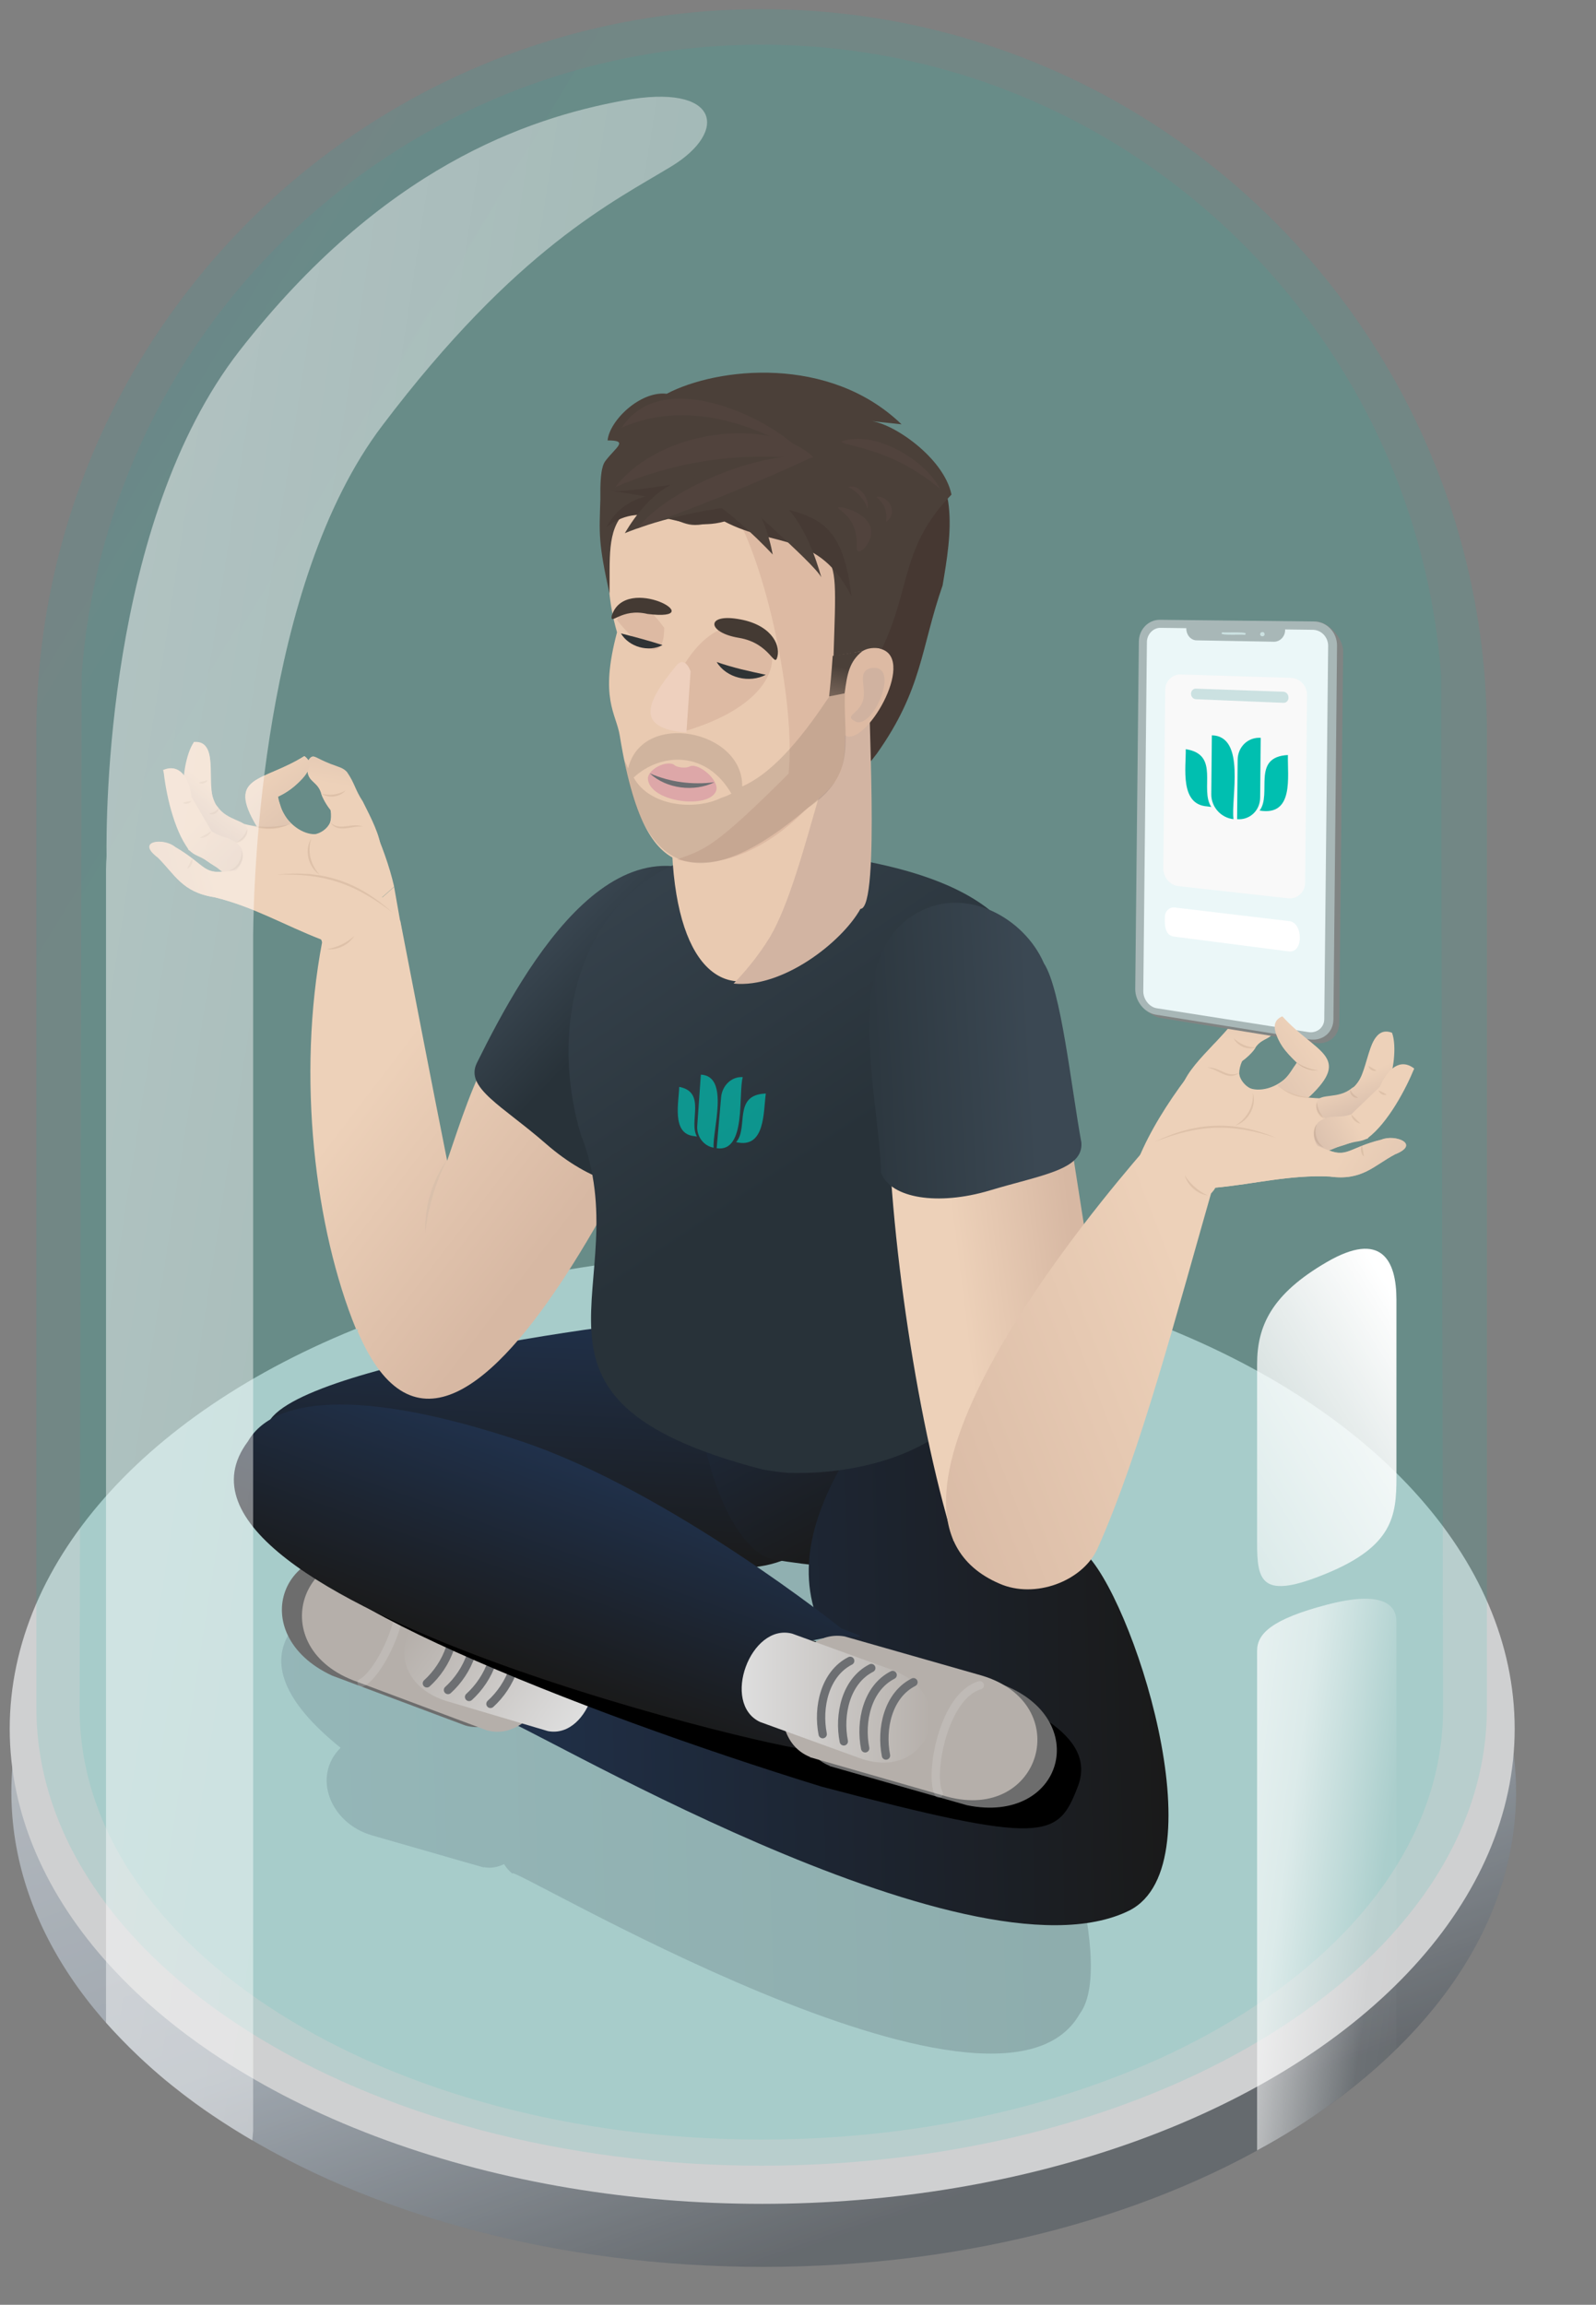 <?xml version="1.0" encoding="UTF-8"?>
<!-- Generator: Adobe Illustrator 28.0.0, SVG Export Plug-In . SVG Version: 6.00 Build 0)  -->
<svg xmlns="http://www.w3.org/2000/svg" xmlns:xlink="http://www.w3.org/1999/xlink" version="1.1" id="Layer_1" x="0px" y="0px" viewBox="0 0 575 830" style="enable-background:new 0 0 575 830;" xml:space="preserve">
<rect x="0" y="0" width="575" height="830" fill="#808080" stroke="none"/>
<style type="text/css">
	.st0{opacity:0.73;}
	.st1{fill:#3A4853;fill-opacity:0;}
	.st2{fill:url(#SVGID_1_);}
	.st3{fill:#ECEDEF;}
	.st4{opacity:0.11;fill:url(#SVGID_00000157988349721182865530000006531762790705965481_);enable-background:new    ;}
	.st5{opacity:9.000000e-02;fill:url(#SVGID_00000036964568181952005650000002923561758592888749_);enable-background:new    ;}
	.st6{opacity:0.21;fill:url(#SVGID_00000076585319015881202660000005402828759855388083_);enable-background:new    ;}
	.st7{fill:url(#SVGID_00000152223642224856581920000014766200785775547778_);}
	.st8{fill:url(#SVGID_00000063613286264991886730000007785005068506476469_);}
	.st9{fill:url(#SVGID_00000065069636411388318570000000163215298883235981_);}
	.st10{fill:#6D6D6D;}
	.st11{fill:#B5AFAA;}
	.st12{fill:url(#SVGID_00000027571346805349851890000003930711461700526256_);}
	.st13{fill:none;stroke:#6D6F72;stroke-width:3;stroke-linecap:round;stroke-linejoin:round;}
	
		.st14{opacity:0.14;fill:none;stroke:#FFFFFF;stroke-width:3;stroke-linecap:round;stroke-linejoin:round;enable-background:new    ;}
	.st15{opacity:0.12;}
	.st16{fill:#6D4E34;}
	.st17{fill:url(#SVGID_00000158025193363062031290000003043684186658926984_);}
	.st18{fill:url(#SVGID_00000148633239740701876010000003683590791506278811_);}
	.st19{fill:url(#SVGID_00000051348250923748635550000003405923061533360042_);}
	.st20{fill:url(#Path_6362_00000000198552267784423270000005883657795745179307_);}
	.st21{fill:url(#Path_6364_00000029767891347641772860000009268524545261098431_);}
	.st22{fill:url(#Path_6365_00000093857407945795957480000006858185119621867671_);}
	.st23{fill:url(#Path_6363_00000149379004979081288600000006030327107195704228_);}
	.st24{opacity:0.18;}
	.st25{fill:url(#Path_6362_00000032628385199284833500000007845744107321480844_);}
	.st26{fill:url(#SVGID_00000095324793724767056410000013270413868150496673_);}
	.st27{fill:url(#Path_6362_00000173850883229575447090000017962040233204914081_);}
	.st28{fill:url(#Path_6364_00000101063250240300418040000014289159572066286466_);}
	.st29{fill:url(#Path_6365_00000034791495198022783930000000080893895590720943_);}
	.st30{fill:url(#Path_6363_00000033365301147905131560000007112650146680600731_);}
	.st31{fill:url(#SVGID_00000020401046922152599460000006260660294107721869_);}
	.st32{fill:url(#SVGID_00000120532396676593792500000008045863711547451821_);}
	.st33{fill:url(#SVGID_00000163773436575697914860000011455225341804711352_);}
	.st34{fill:url(#SVGID_00000136377937295601986230000000707651949733349821_);}
	.st35{fill:url(#SVGID_00000039839344922274674970000001582401015714648244_);}
	.st36{fill:url(#SVGID_00000156586204656569707210000008395819060342242952_);}
	.st37{fill:#9C9794;}
	.st38{fill:#808483;}
	.st39{fill:#A8B7B7;}
	.st40{fill:#EBF7F8;}
	.st41{fill:#CBE1E1;}
	.st42{fill:#F9F9F9;}
	.st43{fill:#00BFB0;}
	.st44{fill:#FFFFFF;}
	.st45{fill:url(#Path_6362_00000079481111874326554320000003282214410354270086_);}
	.st46{fill:#463832;}
	.st47{fill:#E9CAB1;}
	.st48{fill:#D2B4A2;}
	.st49{fill:#DDBAA3;}
	.st50{fill:#2F3335;}
	.st51{fill:#D0B2A0;}
	.st52{fill:#EED0BE;}
	.st53{fill:#443A33;}
	.st54{fill:#DDA7A8;}
	.st55{fill:#6D6F72;}
	.st56{opacity:0.16;fill:#4B4039;enable-background:new    ;}
	.st57{fill:#4B4039;}
	.st58{fill:url(#SVGID_00000066491911385828354380000007585279022384446615_);}
	.st59{fill:#463A34;}
	.st60{fill:#51433D;}
	.st61{opacity:0.69;fill:#00C1B2;enable-background:new    ;}
	.st62{opacity:0.49;fill:url(#SVGID_00000137107831077124592120000000125352047692400054_);enable-background:new    ;}
	.st63{fill:url(#SVGID_00000067953259980194591410000016751451927375859628_);}
	.st64{fill:url(#SVGID_00000044165209093632646290000013284239919233473930_);}
</style>
<g transform="translate(-10 17.847)" class="st0">
	<path class="st1" d="M308.2,451.2c150.9,0,273.3,80.1,273.3,178.9S459.1,808.9,308.2,808.9S34.9,728.8,34.9,630   S157.3,451.2,308.2,451.2z"></path>
	
		<linearGradient id="SVGID_1_" gradientUnits="userSpaceOnUse" x1="-1328.212" y1="-124.516" x2="-1327.794" y2="-123.75" gradientTransform="matrix(542.113 0 0 342.142 720211.938 43097.852)">
		<stop offset="0" style="stop-color:#CFD5DC"></stop>
		<stop offset="0.606" style="stop-color:#AAB5C0"></stop>
		<stop offset="1" style="stop-color:#5B6167"></stop>
	</linearGradient>
	<path class="st2" d="M284.1,456.4c149.7,0,272.1,76.6,272.1,171.1s-121.4,171-271.1,171s-271-76.6-271-171S134.4,456.4,284.1,456.4   z"></path>
	<ellipse class="st3" cx="284.6" cy="604.7" rx="271.1" ry="171.1"></ellipse>
</g>
<linearGradient id="SVGID_00000034056730736538071740000011735786791427111308_" gradientUnits="userSpaceOnUse" x1="-1348.525" y1="-124.879" x2="-1348.22" y2="-124.596" gradientTransform="matrix(522.585 0 0 776.608 704670.875 96953.055)">
	<stop offset="0" style="stop-color:#178EAC"></stop>
	<stop offset="1" style="stop-color:#00BBAC"></stop>
</linearGradient>
<path style="opacity:0.11;fill:url(#SVGID_00000034056730736538071740000011735786791427111308_);enable-background:new    ;" d="  M13.1,615c0-0.1,0-0.1,0-0.2l0,0V262.3l0,0C14.3,119,130.8,3.3,274.4,3.3s260.1,115.8,261.3,259l0,0v352.5l0,0c0,0.1,0,0.1,0,0.2  c0,91.1-117,164.9-261.3,164.9S13.1,706.1,13.1,615z"></path>
<linearGradient id="SVGID_00000152251256520302571800000007499543508550815920_" gradientUnits="userSpaceOnUse" x1="-1348.358" y1="-124.874" x2="-1348.053" y2="-124.591" gradientTransform="matrix(491.13 0 0 754.402 662190.688 94190.125)">
	<stop offset="0" style="stop-color:#178EAC"></stop>
	<stop offset="1" style="stop-color:#00BBAC"></stop>
</linearGradient>
<path style="opacity:9.000000e-02;fill:url(#SVGID_00000152251256520302571800000007499543508550815920_);enable-background:new    ;" d="  M28.7,615.5c0.2-124.1,0.5-248.2,0.7-372.3c9.4-127,115.5-227.1,244.9-227.1s235.4,100.1,244.9,227.1c0.2,124.1,0.5,248.2,0.7,372.3  c0,85.6-109.9,155-245.6,155S28.7,701.1,28.7,615.5z"></path>
<linearGradient id="SVGID_00000175291348981206942090000013814988986043963834_" gradientUnits="userSpaceOnUse" x1="-1359.304" y1="706.674" x2="-1358.304" y2="706.694" gradientTransform="matrix(291.51 0 0 -192.54 396353.469 136709.375)">
	<stop offset="0" style="stop-color:#4F6575"></stop>
	<stop offset="1" style="stop-color:#2E3741"></stop>
</linearGradient>
<path style="opacity:0.21;fill:url(#SVGID_00000175291348981206942090000013814988986043963834_);enable-background:new    ;" d="  M184.7,674.8c-1.3-1-2.3-2.2-3.1-3.5c-2.3,1.1-4.7,1.6-7.3,1.1v0.1c-1.3-0.3-38.9-11.2-40.1-11.5c-15-4.2-22-21.1-11.5-31.6  c-85.4-68.8,110.8-80.2,139.8-81.6c3.7,0.2,7.4,1.2,10.7,3c0,0,24.3,5.4,24.3,5.4c6.6-1.3,13.5,0.2,19,4.2  c7.2-16.7,42.6,42.9,49.3,61.5c11.2,8.9,37.1,85,23.2,103.3C359.4,777.6,180.2,669.1,184.7,674.8z M293.3,649l1.5,0.4  c-4.5-7-8-15-8.5-23.4c-2.9-0.7-5.5-2.1-7.7-4.1c-6.9,4.3-15.1,5.7-23.1,5c16.2,9.8,28.9,18.3,33.9,21.7c0.9,0,1.8,0,2.7,0.2v-0.1  L293.3,649z"></path>
<linearGradient id="SVGID_00000023241242862850022470000004436277451122806719_" gradientUnits="userSpaceOnUse" x1="-1363.299" y1="713.811" x2="-1362.299" y2="713.831" gradientTransform="matrix(-4.73 90.95 212.64 11.07 -158030.562 116561.32)">
	<stop offset="0" style="stop-color:#20314B"></stop>
	<stop offset="1" style="stop-color:#1A1A1A"></stop>
</linearGradient>
<path style="fill:url(#SVGID_00000023241242862850022470000004436277451122806719_);" d="M308.6,525.5c-1.2,22.7-20.5,40.2-43.2,39  l0,0c-0.7-0.1-133.1-6.8-133.9-6.9c-22.9-0.9-37.7-23.4-35.4-43.5c4-22.4,147-41.7,169.3-40.4C291,471.1,309.8,500.9,308.6,525.5z"></path>
<linearGradient id="SVGID_00000010272678682811747080000010186087301457845690_" gradientUnits="userSpaceOnUse" x1="-1364.856" y1="721.976" x2="-1363.98" y2="722.623" gradientTransform="matrix(-14.72 92.95 90.67 14.36 -85284.461 116959.531)">
	<stop offset="0" style="stop-color:#20314B"></stop>
	<stop offset="1" style="stop-color:#1A1A1A"></stop>
</linearGradient>
<path style="fill:url(#SVGID_00000010272678682811747080000010186087301457845690_);" d="M339.2,531.7c-7.7,37-32.7,34.3-60.7,29.9  c-25.5-5.8-44.8-102.7,1.4-95.1c0,0,34.6,23,34.6,23C331.4,492.2,342.5,511.1,339.2,531.7z"></path>
<linearGradient id="SVGID_00000080180510123832246420000003147004421325956249_" gradientUnits="userSpaceOnUse" x1="-1358.429" y1="706.727" x2="-1357.431" y2="706.747" gradientTransform="matrix(245.35 0 0 -208.8 333465.719 148157.109)">
	<stop offset="0" style="stop-color:#20314B"></stop>
	<stop offset="1" style="stop-color:#1A1A1A"></stop>
</linearGradient>
<path style="fill:url(#SVGID_00000080180510123832246420000003147004421325956249_);" d="M181.1,619.2c-12.9-9.9,0.7-36.9,14.4-31.8  c9.8,4.3,76.3,33.1,76.3,33.1s60.6,9.9,60.6,9.9c-1.9-3.1-3.5-6.4-4.8-9.8c-60.4-41.6-35.6-84.2,4.2-132.9  c9.5-14.8,51.2,49.6,58.6,71.1c17.2,15,49.1,112.6,16.5,129.2C348.5,717,184.4,617.5,181.1,619.2z"></path>
<path class="st10" d="M183.6,578.9l-48.1-18c-33.9-9.7-48,27.5-15.9,42.5l48.1,18C187.8,627.1,202.3,587.7,183.6,578.9z"></path>
<path class="st11" d="M191.2,580.6l-48.1-18c-33.5-11.7-49.1,29.4-15.9,42.5l48.1,18C195.4,628.7,210,589.4,191.2,580.6z"></path>
<linearGradient id="SVGID_00000076606155390846839540000001928695515605971617_" gradientUnits="userSpaceOnUse" x1="2063.309" y1="-144.392" x2="2131.468" y2="-144.392" gradientTransform="matrix(-0.804 -0.595 0.595 -0.804 1952.618 1731.201)">
	<stop offset="0" style="stop-color:#DEDEDE"></stop>
	<stop offset="1" style="stop-color:#B5AFAA"></stop>
</linearGradient>
<path style="fill:url(#SVGID_00000076606155390846839540000001928695515605971617_);" d="M207,591l-36.8-11  c-25.6-6.9-35,24.3-9.6,32.5l36.8,10.9C212.7,626.3,221.4,596.9,207,591z"></path>
<path class="st13" d="M184.4,586.5c4.6,9.1-0.5,20.6-7.7,27.1"></path>
<path class="st13" d="M176.7,584c4.6,9.1-0.5,20.6-7.7,27.1"></path>
<path class="st13" d="M169.1,581.5c4.6,9.1-0.5,20.6-7.7,27.1"></path>
<path class="st13" d="M161.5,579.1c4.6,9.1-0.5,20.6-7.7,27.1"></path>
<path class="st14" d="M141.7,565.8c8.5,10.9-4.8,37.1-11.4,40.2"></path>
<g class="st15">
	<path class="st16" d="M491.4,416.5c-1.1-1-1.4-2.8-0.7-4.1C491,413.9,491.2,415.1,491.4,416.5L491.4,416.5z"></path>
</g>
<g class="st15">
	<path class="st16" d="M486.8,401.3c1.2,1.2,2.1,2.1,3.3,3.3C488.4,404.3,487,402.9,486.8,401.3L486.8,401.3z"></path>
</g>
<g class="st15">
	<path class="st16" d="M489.3,395.3c-1.6,0.4-3.3-1.3-2.8-2.9C487.2,393.9,488,394.5,489.3,395.3L489.3,395.3z"></path>
</g>
<g class="st15">
	<path class="st16" d="M499.6,394.2c-1.2,0.4-2.6-0.3-2.9-1.5C497.8,393.1,498.5,393.5,499.6,394.2L499.6,394.2z"></path>
</g>
<g class="st15">
	<path class="st16" d="M495.9,385.5c-1.2,0.5-2.7-0.4-2.9-1.7C494.2,384.5,494.8,384.9,495.9,385.5z"></path>
</g>
<path d="M106.1,552.2c0,0,1.8-12.1,17.2-7.6c69.3,20.3,153,42.9,214.2,57c32.3,11.7,58,23.1,50.8,41.8s-11.5,21.3-92.3,0  C207.9,616.2,96.5,571.9,106.1,552.2z"></path>
<linearGradient id="SVGID_00000047750528140599091030000015646863079422242481_" gradientUnits="userSpaceOnUse" x1="-1368.305" y1="713.035" x2="-1367.316" y2="713.055" gradientTransform="matrix(-27.04 74.32 220.9 80.37 -194300.922 44911.922)">
	<stop offset="0" style="stop-color:#20314B"></stop>
	<stop offset="1" style="stop-color:#1A1A1A"></stop>
</linearGradient>
<path style="fill:url(#SVGID_00000047750528140599091030000015646863079422242481_);" d="M278.9,602.4  c-7.8,21.4,34.4,35.5,12.6,27.5c5.2,4.1-245.6-52.8-202.2-110.8c10.1-17.5,45-18,98.7,0s115.2,67.4,115.2,67.4  C325.1,594.5,286.6,581.1,278.9,602.4z"></path>
<path class="st10" d="M311.4,592.4L311.4,592.4l49.4,14.1c33.1,12.3,22.3,50.7-12.4,43.6L298.9,636v-0.1  C279.5,628.4,291,588.5,311.4,592.4z"></path>
<path class="st11" d="M304.3,589.3L304.3,589.3l49.4,14.1c33.9,10.1,21.5,52.8-12.5,43.6l-49.4-14.2v-0.1  C272.3,624.8,283.7,585.7,304.3,589.3z"></path>
<linearGradient id="SVGID_00000060724848783791126570000005845135103431319176_" gradientUnits="userSpaceOnUse" x1="267.255" y1="220.655" x2="335.389" y2="220.655" gradientTransform="matrix(1 0 0 -1 0 832)">
	<stop offset="0" style="stop-color:#DEDEDE"></stop>
	<stop offset="1" style="stop-color:#B5AFAA"></stop>
</linearGradient>
<path style="fill:url(#SVGID_00000060724848783791126570000005845135103431319176_);" d="M285.4,588.3L285.4,588.3l36.1,13.1  c24.8,9.3,13.3,40.6-11.6,31.8l-36.1-13.1C259.7,613.4,270.4,584.4,285.4,588.3z"></path>
<path class="st13" d="M306.3,598.1c-9.2,4.7-11.8,16.8-9.9,26.4"></path>
<path class="st13" d="M313.9,600.7c-9.2,4.7-11.8,16.8-9.9,26.4"></path>
<path class="st13" d="M321.6,603.2c-9.2,4.7-11.8,16.8-9.9,26.4"></path>
<path class="st13" d="M329.1,605.8c-9.2,4.7-11.8,16.8-9.9,26.4"></path>
<path class="st14" d="M353,606.9c-13.2,3.8-18.3,32.5-14.8,39"></path>
<linearGradient id="SVGID_00000062173624465484707450000016569956861515629479_" gradientUnits="userSpaceOnUse" x1="-1846.499" y1="756.777" x2="-1814.497" y2="768.077" gradientTransform="matrix(-0.977 -0.214 0.214 -0.977 -1874.121 639.111)">
	<stop offset="0" style="stop-color:#EDD1B9"></stop>
	<stop offset="0.18" style="stop-color:#EDD1B9"></stop>
	<stop offset="0.941" style="stop-color:#CBB3A5"></stop>
</linearGradient>
<path style="fill:url(#SVGID_00000062173624465484707450000016569956861515629479_);" d="M142,319.3c-3.5-15.3-11.4-30.5-17.1-41.2  c-1.4-1.5-2.7-1.7-5.9-2.9c-6-2.2-5.8-4.1-7.9-1.4c-0.4-0.7-1-1.2-1.5-1.5c-15,9.4-28.2,6.8-17.1,25.3c-28.7-3.8-8.2-29.5-22.7-30.4  c-0.9,4.6-1.8,9.2-2.7,13.8c-2.1-3.7-4.4-5.4-8.4-3.7c3.1,9.6,6.1,19.2,9.2,28.8c5,2,7.7,5.6,13.2,7.6c-8.3,1.5-7.7-2.8-18.1-8.7  c-4.1-3.3-14.3-2.3-6.2,3.8l0,0c6.2,6,8.7,12.5,20.4,14.3c14,3.4,25.3,10.1,38.5,15.2c0.3,0.9,0.8,2,1.5,2.9 M117.3,341.3  c9.4-0.7,18.8-1.4,28.2-2c-1.2-6.6-2.3-13.3-3.5-19.9 M107.8,281.5c0.9-1,2.2-2.3,3-3.7c0.4,3.8,3.5,3.7,4.9,7.7  c0.3,1.7,2.3,5,3.4,6.2c2,14.6-17.2,9.4-18.9-4.8C103.9,285.2,106.4,283,107.8,281.5z"></path>
<linearGradient id="Path_6362_00000139294814055839930340000013947200806730172800_" gradientUnits="userSpaceOnUse" x1="-1761.067" y1="-114.437" x2="-1760.715" y2="-115.433" gradientTransform="matrix(42.48 -10.563 12.816 51.542 76398.82 -12410.434)">
	<stop offset="0" style="stop-color:#EDD1B9"></stop>
	<stop offset="0.18" style="stop-color:#EDD1B9"></stop>
	<stop offset="0.941" style="stop-color:#CBB3A5"></stop>
</linearGradient>
<path id="Path_6362_00000135686276534902330620000007284928767696740509_" style="fill:url(#Path_6362_00000139294814055839930340000013947200806730172800_);" d="  M108.1,299.1c-2.6,7.7,6.5,15.3,9.8,15.7c0.6,0.5,4.8,3.9,10.2,2.8c14.8-5.2,8.9-16.5,2.6-29c-2.8-4.2-2.8-6.4-5.7-10.6  c-1.4-1.5-2.7-1.7-5.9-2.9c-5-2-5.8-3.1-6.9-2.5c-1.5,0.8-1.9,4-1.2,6.2c1,3,3.3,2.8,4.6,6.5c0.3,1.7,2.4,5,3.4,6.2  C121.6,297.5,113.1,303.4,108.1,299.1z"></path>
<linearGradient id="Path_6364_00000155122252472025873100000005347868770453004166_" gradientUnits="userSpaceOnUse" x1="-1682.808" y1="-120.588" x2="-1682.98" y2="-119.975" gradientTransform="matrix(14.374 -0.664 1.981 43.13 24505.926 4367.442)">
	<stop offset="2.531151e-02" style="stop-color:#EDD1B9"></stop>
	<stop offset="1" style="stop-color:#CBB3A5"></stop>
</linearGradient>
<path id="Path_6364_00000082362514547912191120000008279488556818575232_" style="fill:url(#Path_6364_00000155122252472025873100000005347868770453004166_);" d="  M66.5,284.9c-1.1-3.7,0.5-13.7,3.4-17.7c10.1-0.9,3.2,18.5,8.4,23.2c3.7,5.4,10.5,4.8,10.8,8.2c0.1,4.9-7.2,6.3-9.9,4.6  C71.9,300.7,67.5,291.8,66.5,284.9z"></path>
<linearGradient id="Path_6365_00000088851135926575794640000017040669582820256165_" gradientUnits="userSpaceOnUse" x1="-1722.316" y1="-121.236" x2="-1721.006" y2="-119.221" gradientTransform="matrix(21.855 -2.997805e-02 4.237572e-02 33.942 37716.691 4353.162)">
	<stop offset="4.730976e-02" style="stop-color:#EDD1B9"></stop>
	<stop offset="0.883" style="stop-color:#CBB3A5"></stop>
</linearGradient>
<path id="Path_6365_00000152256926057936633050000008902751023221698469_" style="fill:url(#Path_6365_00000088851135926575794640000017040669582820256165_);" d="  M68.1,306.1c-5.7-7.4-8.5-21.4-9.2-28.8c5.9-2.4,9.2,2.7,10.1,9.7c2.4,4.1,4.8,8.2,7.2,12.3c3.8,2.7,7.1,1.9,10.1,5.3  c3,3,0.2,10.1-4.4,9.9c-2,0-2.4-1.4-6.3-3.9C71.4,307.9,70.2,308.3,68.1,306.1z"></path>
<linearGradient id="Path_6363_00000123408421827232471190000013305947586340781705_" gradientUnits="userSpaceOnUse" x1="-1771.892" y1="-115.384" x2="-1773.634" y2="-115.343" gradientTransform="matrix(60.137 -14.954 12.989 52.262 108156.609 -20145.074)">
	<stop offset="0" style="stop-color:#EDD1B9"></stop>
	<stop offset="0.18" style="stop-color:#EDD1B9"></stop>
	<stop offset="0.988" style="stop-color:#CBB3A5"></stop>
</linearGradient>
<path id="Path_6363_00000076602759710550003400000003735357654149013654_" style="fill:url(#Path_6363_00000123408421827232471190000013305947586340781705_);" d="  M115.8,338.3c-13.2-5.1-24.5-11.9-38.5-15.2c-11.6-1.8-14.3-8.2-20.4-14.3l0,0c-8.1-6.1,2.2-7.2,6.2-3.8c12.1,7.1,9.5,10.3,20.9,8.5  c6.9,0.6,19.6,2.1,27.2,1.6c6.8,0.6,26.7,2.7,30.2,13.4C145.3,343.3,120,351.3,115.8,338.3z"></path>
<g class="st15">
	<path class="st16" d="M67.5,312.9c0.5-1.4,1-2.4,1.8-3.7C69.6,310.6,68.8,312.2,67.5,312.9L67.5,312.9z"></path>
</g>
<g class="st15">
	<path class="st16" d="M82.3,313.6c3.3-1,5-4.2,4.7-7.4C88.4,309.5,85.9,313.7,82.3,313.6L82.3,313.6z"></path>
</g>
<g class="st15">
	<path class="st16" d="M85,303.5c2-1.2,3.3-2.8,4.1-5C89.5,300.9,87.4,303.4,85,303.5L85,303.5z"></path>
</g>
<g class="st24">
	<path class="st16" d="M91.8,287.6c3,0.5,5.9,0.2,8.7-0.9C98,288.3,94.6,288.6,91.8,287.6L91.8,287.6z"></path>
</g>
<g class="st15">
	<path class="st16" d="M115.8,285.8c3,0.8,5.9,0.4,8.7-1.1C122.4,287.1,118.3,287.6,115.8,285.8L115.8,285.8z"></path>
</g>
<g class="st15">
	<path class="st16" d="M119,296.2c3.6,3.3,7.7-0.2,11.7,1.5C126.8,297.2,121.8,300.3,119,296.2L119,296.2z"></path>
</g>
<g class="st15">
	<path class="st16" d="M76.1,299.4c-0.7,1.5-2.4,2.5-4.1,2.3C73.5,300.9,74.6,300.2,76.1,299.4z"></path>
</g>
<g class="st15">
	<path class="st16" d="M75.3,293c1.5-0.4,2.4-0.8,3.5-2C78.9,292.7,76.7,293.8,75.3,293L75.3,293z"></path>
</g>
<g class="st15">
	<path class="st16" d="M65.8,289.1c1.2-0.4,2-0.5,3.2-0.7C68.3,289.5,66.8,289.8,65.8,289.1L65.8,289.1z"></path>
</g>
<g class="st15">
	<path class="st16" d="M71.6,281.8c1.2-0.3,2-0.5,3.2-0.9C74.4,282.1,72.6,282.6,71.6,281.8L71.6,281.8z"></path>
</g>
<g class="st15">
	<path class="st16" d="M112.2,301.8c-1.6,4.7-0.3,9.5,2.9,13.2C111,312.1,109.5,306.1,112.2,301.8L112.2,301.8z"></path>
</g>
<linearGradient id="Path_6362_00000165203671666092641090000012864096224335597463_" gradientUnits="userSpaceOnUse" x1="-1761.632" y1="-115.073" x2="-1761.149" y2="-113.804" gradientTransform="matrix(42.48 -10.563 12.816 51.542 76398.82 -12410.434)">
	<stop offset="0" style="stop-color:#EDD1B9"></stop>
	<stop offset="0.18" style="stop-color:#EDD1B9"></stop>
	<stop offset="0.941" style="stop-color:#CBB3A5"></stop>
</linearGradient>
<path id="Path_6362_00000160186966134743811410000006424919984904177591_" style="fill:url(#Path_6362_00000165203671666092641090000012864096224335597463_);" d="  M101.2,290.6c-0.4-1.2-0.8-2.4-1.2-3.7c5.3-2.5,15.6-10.2,9.7-14.6c-15.1,9.5-28.2,6.7-17.1,25.3c3.2,1,9.7,0.3,12.2-0.9  C103.6,295.4,101.7,292.4,101.2,290.6z"></path>
<g class="st15">
	<path class="st16" d="M90.6,297.3c4.5,0.8,8.8,0.6,13.2-0.3C99.8,298.9,94.8,299,90.6,297.3L90.6,297.3z"></path>
</g>
<g class="st15">
	<path class="st16" d="M99.6,315c16.8-1.8,29.2,2.4,41.8,13.6C127.8,318.2,116.8,314.4,99.6,315L99.6,315z"></path>
</g>
<linearGradient id="SVGID_00000146471928055175809210000006603909732441349269_" gradientUnits="userSpaceOnUse" x1="-2329.164" y1="764.231" x2="-2353.44" y2="755.701" gradientTransform="matrix(-0.975 -0.224 0.224 -0.975 -1967.811 631.031)">
	<stop offset="0" style="stop-color:#EDD1B9"></stop>
	<stop offset="0.18" style="stop-color:#EDD1B9"></stop>
	<stop offset="0.941" style="stop-color:#CBB3A5"></stop>
</linearGradient>
<path style="fill:url(#SVGID_00000146471928055175809210000006603909732441349269_);" d="M437.9,427.7c14-1.3,26.8-4.7,41.2-4  c11.7,1.6,15.9-4,23.5-8c9.4-3.7,0-7.3-4.9-5.3c-11.7,2.7-12.3,7.1-19.9,3.4c5.9-0.5,9.6-3.2,14.9-3.7c5.6-8.4,11.2-16.8,16.7-25.1  c-3.4-2.7-6-1.6-9.1,1.2c0.4-4.7,0.8-9.4,1.2-14c-14.3-3.1-1.1,26.7-30.2,23c15.9-14.6,2.2-16.1-9.6-29.1c-0.6,0.2-1.3,0.5-1.8,1  c-1.2-3.1-1.6-1.2-7.9-0.8c-3.4,0.3-4.7,0.1-6.5,1.2c-12.7,12.2-30.1,34.5-36.6,53.2l0,0C409.1,420.4,418.7,422.9,437.9,427.7z   M467.2,382.7c-6,13.4-25.4,12.6-19.7-0.6c1.4-0.9,4.2-3.5,4.9-5.1c2.7-3.4,5.3-2.5,6.9-6C461,376.1,462.4,378,467.2,382.7z"></path>
<linearGradient id="Path_6362_00000125578758978945606870000012212026740997342648_" gradientUnits="userSpaceOnUse" x1="-1810.005" y1="-130.971" x2="-1809.654" y2="-131.966" gradientTransform="matrix(-37.928 -21.853 -26.514 46.02 -71679.812 -33142.84)">
	<stop offset="0" style="stop-color:#EDD1B9"></stop>
	<stop offset="0.18" style="stop-color:#EDD1B9"></stop>
	<stop offset="0.941" style="stop-color:#CBB3A5"></stop>
</linearGradient>
<path id="Path_6362_00000043435781648104844650000013020981175916170923_" style="fill:url(#Path_6362_00000125578758978945606870000012212026740997342648_);" d="  M456.1,392.2c0.4,8-10.4,13.1-13.8,12.4c-0.7,0.3-5.7,2.4-10.6-0.1c-12.8-9.1-4-18.4,5.6-28.5c5.4-4.5,6.3-10.4,14.8-9.9  c5.4-0.5,6.4-1.4,7.3-0.5c1.2,1.2,0.7,4.3-0.6,6.3c-1.7,2.6-3.9,1.8-6.3,5c-0.7,1.7-3.6,4.2-4.9,5.1  C443.4,387.1,450.2,394.9,456.1,392.2z"></path>
<linearGradient id="Path_6364_00000081645899162523083570000016172677387473901480_" gradientUnits="userSpaceOnUse" x1="-1840.774" y1="-130.792" x2="-1840.951" y2="-130.162" gradientTransform="matrix(-13.636 -4.597 -13.781 40.917 -26413.365 -2723.837)">
	<stop offset="6.053967e-04" style="stop-color:#EDD1B9"></stop>
	<stop offset="1" style="stop-color:#CBB3A5"></stop>
</linearGradient>
<path id="Path_6364_00000052085993246809316790000004900110364668324482_" style="fill:url(#Path_6364_00000081645899162523083570000016172677387473901480_);" d="  M500,389.9c2-3.3,3.3-13.3,1.5-18c-9.6-3.6-8,16.9-14.4,19.9c-5,4.2-11.4,1.7-12.7,4.9c-1.5,4.6,5.2,8.1,8.2,7.1  C490.5,403.6,497.1,396.3,500,389.9z"></path>
<linearGradient id="Path_6365_00000095309694358280300960000000976029114168332421_" gradientUnits="userSpaceOnUse" x1="-1826.985" y1="-131" x2="-1825.676" y2="-128.986" gradientTransform="matrix(-21.002 -6.047 -9.387 32.618 -39109.418 -6375.378)">
	<stop offset="6.022922e-02" style="stop-color:#EDD1B9"></stop>
	<stop offset="0.494" style="stop-color:#CBB3A5"></stop>
</linearGradient>
<path id="Path_6365_00000123405856498797211330000005038358903394876593_" style="fill:url(#Path_6365_00000095309694358280300960000000976029114168332421_);" d="  M492.7,409.9c7.5-5.6,14-18.2,16.8-25.1c-5-3.9-9.6,0.1-12.4,6.6c-3.4,3.3-6.9,6.6-10.3,9.9c-4.4,1.6-7.3-0.2-11.1,2.3  c-3.6,2.1-3,9.6,1.5,10.6c1.9,0.6,2.7-0.6,7.2-2C488.9,410.7,490,411.4,492.7,409.9z"></path>
<linearGradient id="Path_6363_00000003820029967081900330000004159947399140360625_" gradientUnits="userSpaceOnUse" x1="-1806.297" y1="-131.691" x2="-1808.041" y2="-131.649" gradientTransform="matrix(-53.694 -30.936 -26.878 46.665 -100079.93 -49323.664)">
	<stop offset="0" style="stop-color:#EDD1B9"></stop>
	<stop offset="0.318" style="stop-color:#EDD1B9"></stop>
	<stop offset="0.988" style="stop-color:#CBB3A5"></stop>
</linearGradient>
<path id="Path_6363_00000175290014533091099360000000755543674929328555_" style="fill:url(#Path_6363_00000003820029967081900330000004159947399140360625_);" d="  M437.9,427.7c14-1.3,26.8-4.7,41.2-4c11.7,1.6,15.9-4,23.5-8c9.3-3.7,0-7.4-4.9-5.3c-13.6,3.5-12.1,7.3-22.5,2.4  c-6.8-1.4-19.4-3.3-26.5-5.9c-7.8-2.2-36.9-4.9-34.1,12C416.1,429.3,432.3,437.5,437.9,427.7z"></path>
<g class="st15">
	<path class="st16" d="M459.9,409.8c-16.4-5.4-27.8-4.9-43.9,1.4C430.9,404,444.6,403.4,459.9,409.8z"></path>
</g>
<g class="st15">
	<path class="st16" d="M477,413.2c-3.6-0.9-4.8-5.7-2.6-8.4C473.4,407.9,474.1,411.3,477,413.2L477,413.2z"></path>
</g>
<g class="st15">
	<path class="st16" d="M477.1,402.8c-2.3-0.8-3.5-3.8-2.6-5.9C474.7,399.2,475.5,401,477.1,402.8L477.1,402.8z"></path>
</g>
<g class="st15">
	<path class="st16" d="M452.4,377.2c-3,1.1-6.7-0.6-8-3.4C446.6,375.9,449.3,377.2,452.4,377.2z"></path>
</g>
<g class="st15">
	<path class="st16" d="M446.5,386.3c-4,3.3-7.6-1.4-11.6-1.8C439.1,383.9,442.2,388.5,446.5,386.3z"></path>
</g>
<g class="st15">
	<path class="st16" d="M486.8,401.3c1.2,1.2,2.1,2.1,3.3,3.3C488.4,404.3,487,402.9,486.8,401.3L486.8,401.3z"></path>
</g>
<g class="st15">
	<path class="st16" d="M489.3,395.3c-1.6,0.4-3.3-1.3-2.8-2.9C487.2,393.9,488,394.5,489.3,395.3L489.3,395.3z"></path>
</g>
<g class="st15">
	<path class="st16" d="M499.6,394.2c-1.2,0.4-2.6-0.3-2.9-1.5C497.8,393.1,498.5,393.5,499.6,394.2L499.6,394.2z"></path>
</g>
<g class="st15">
	<path class="st16" d="M495.9,385.5c-1.2,0.5-2.7-0.4-2.9-1.7C494.2,384.5,494.8,384.9,495.9,385.5z"></path>
</g>
<g class="st15">
	<path class="st16" d="M451.4,393.6c1.4,4.9-1.7,10.2-6.4,11.8C449.2,402.8,451.7,398.6,451.4,393.6L451.4,393.6z"></path>
</g>
<g class="st15">
	<path class="st16" d="M473.4,395.2c-4.5,0.6-9.3-0.9-12.6-4C464.8,393.4,468.9,394.7,473.4,395.2z"></path>
</g>
<g class="st15">
	<path class="st16" d="M491.4,416.5c-1.1-1-1.4-2.8-0.7-4.1C491,413.9,491.2,415.1,491.4,416.5L491.4,416.5z"></path>
</g>
<linearGradient id="SVGID_00000068641479771069656840000002270846062819549624_" gradientUnits="userSpaceOnUse" x1="-1053.667" y1="164.138" x2="-1053.1" y2="164.595" gradientTransform="matrix(146.549 0 0 154.518 154536.484 -24990.916)">
	<stop offset="0" style="stop-color:#EDD1B9"></stop>
	<stop offset="0.18" style="stop-color:#EDD1B9"></stop>
	<stop offset="0.988" style="stop-color:#D7B8A3"></stop>
</linearGradient>
<path style="fill:url(#SVGID_00000068641479771069656840000002270846062819549624_);" d="M161.1,418c10-29.2,16.8-54,51.9-77.6  c13,9.7,25.9,19.5,38.9,29.2c-2.7-2.3-83.4,203.2-123.1,109.7l0.3-0.5l-0.8-0.1c-14.8-36.1-21.5-90.8-12.2-139.7  c9.4-2.5,18.7-5,28.1-7.5C149.8,360.3,155.4,389.5,161.1,418z"></path>
<linearGradient id="SVGID_00000014592561954852297520000016747717087611114408_" gradientUnits="userSpaceOnUse" x1="-1049.98" y1="156.63" x2="-1050.57" y2="156.551" gradientTransform="matrix(54.619 42.697 -53.848 68.884 66008.016 34404.887)">
	<stop offset="0" style="stop-color:#283239"></stop>
	<stop offset="1" style="stop-color:#3B4853"></stop>
</linearGradient>
<path style="fill:url(#SVGID_00000014592561954852297520000016747717087611114408_);" d="M171.8,382.8  c17.7-35.8,52.4-97.2,95.7-58.8c31.4,31.3-14.6,73.2-30.9,99.9l-0.1-0.1c-6.7,6.9-24,1.9-39.8-11.9  C180.9,398.1,167.4,391.8,171.8,382.8z"></path>
<linearGradient id="SVGID_00000057147666957726710530000000446275961939040149_" gradientUnits="userSpaceOnUse" x1="292.248" y1="413.736" x2="199.809" y2="552.517" gradientTransform="matrix(1 0 0 -1 0 832)">
	<stop offset="0" style="stop-color:#283239"></stop>
	<stop offset="1" style="stop-color:#3B4853"></stop>
</linearGradient>
<path style="fill:url(#SVGID_00000057147666957726710530000000446275961939040149_);" d="M274.4,529.1  c-98.3-25.7-43.5-65.9-65.2-120.7c-15-50.5,8.1-111.7,77.6-101.8c80.5,8,85.5,36.3,85.5,58.4c0,15.5-7.1,34.6-23.6,44.6l-14.2,65.1  c39.8,28.9-4.3,57.1-50,55.7C284.5,530.5,279.5,530.1,274.4,529.1z"></path>
<linearGradient id="SVGID_00000118396280248977873150000004007258234882758552_" gradientUnits="userSpaceOnUse" x1="-1042.287" y1="165.391" x2="-1041.167" y2="165.442" gradientTransform="matrix(56.709 -7.97 22.461 159.82 55717.766 -34270.383)">
	<stop offset="0" style="stop-color:#EDD1B9"></stop>
	<stop offset="0.318" style="stop-color:#EDD1B9"></stop>
	<stop offset="0.988" style="stop-color:#D7B8A3"></stop>
</linearGradient>
<path style="fill:url(#SVGID_00000118396280248977873150000004007258234882758552_);" d="M319.8,389.7l61.6-6.8  c3.9,25.1,7.9,50.2,11.8,75.3c-1.7,21.1-3.5,42.2-5.2,63.4c-14.8,11.1-29.6,22.3-44.4,33.4C329.7,509.4,319.4,437.7,319.8,389.7z"></path>
<linearGradient id="SVGID_00000145748347905210168220000006845111533222619826_" gradientUnits="userSpaceOnUse" x1="-1046.172" y1="164.286" x2="-1045.143" y2="164.509" gradientTransform="matrix(70.848 -18.016 20.098 76.859 71112.25 -31095.498)">
	<stop offset="0" style="stop-color:#283239"></stop>
	<stop offset="1" style="stop-color:#3B4853"></stop>
</linearGradient>
<path style="fill:url(#SVGID_00000145748347905210168220000006845111533222619826_);" d="M317.5,422.5h-0.1  c-0.3-25.9-15.4-78.8,13.5-94c17.4-9.5,38.2,2.2,45.2,18.4c6.2,9.5,9.8,44.4,13.5,64.6c0.7,9.8-14.4,11.6-33,17.2  C337.9,434.3,321,431.5,317.5,422.5z"></path>
<linearGradient id="SVGID_00000010272729847820507180000008512151564179172757_" gradientUnits="userSpaceOnUse" x1="-1050.539" y1="163.97" x2="-1051.723" y2="164.894" gradientTransform="matrix(111.834 5.821 -10.105 194.133 119614.703 -25313.613)">
	<stop offset="0" style="stop-color:#EDD1B9"></stop>
	<stop offset="0.318" style="stop-color:#EDD1B9"></stop>
	<stop offset="0.988" style="stop-color:#D7B8A3"></stop>
</linearGradient>
<path style="fill:url(#SVGID_00000010272729847820507180000008512151564179172757_);" d="M437.5,425.6  c-13.6,47.4-26.6,97.4-42.1,132.1c-5.4,11.8-22.6,18.2-35.3,12.6c-59.9-25.7,37.8-139.4,51.5-155.4"></path>
<g class="st15">
	<path class="st37" d="M153.2,443.8c-0.3-9.2,2.5-18.7,7.9-26.2C156.9,425.8,154.3,434.8,153.2,443.8L153.2,443.8z"></path>
</g>
<g class="st15">
	<path class="st16" d="M435.1,430.5c-3.8-0.5-7.2-3.6-8.3-7.3C428.9,426.5,431.7,428.9,435.1,430.5z"></path>
</g>
<g class="st15">
	<path class="st16" d="M117.7,341.8c3.8-0.6,7.1-2.2,9.9-4.7C125.6,340.3,121.5,342.3,117.7,341.8L117.7,341.8z"></path>
</g>
<g>
	<path class="st38" d="M473.9,375.6l-55.7-9c-4.1-0.7-8-4.9-8.4-9.2l2.3-124.4c0-4.4,3.4-7.9,7.6-7.8l54.2-1.4c4.7,0,10,6,10,10.7   l-1.4,133.9C482.5,373.1,478.6,376.3,473.9,375.6z"></path>
	<path class="st39" d="M471.8,374.3l-55.4-8.9c-4.1-0.7-7.4-4.8-7.4-9.2l1.3-125.1c0-4.4,3.4-7.9,7.5-7.9l55.5,0.6   c4.7,0,8.4,3.9,8.4,8.7L480.4,367C480.4,371.8,476.5,375,471.8,374.3z"></path>
	<path class="st40" d="M471.5,371.7l-54.7-8.6c-2.7-0.4-4.9-3.2-4.9-6.1l1.3-125.7c0-2.9,2.3-5.3,5-5.2l54.7,0.7   c3.1,0,5.6,2.6,5.6,5.8L477.1,367C477.1,370,474.5,372.1,471.5,371.7z"></path>
	<path class="st39" d="M462.9,226c0.1,0.3,0.1,0.6,0.1,0.9l0,0c0,2.3-1.8,4.2-4,4.2l-27.9-0.5c-2,0-3.7-1.9-3.7-4.2l0,0   c0-0.4,0-0.7,0.1-1"></path>
	<path class="st41" d="M448.4,228.6c-0.3-0.2-8.6,0.3-8.3-0.5l0,0c0-0.2,0.2-0.4,0.4-0.4c0.3,0.2,8.6-0.3,8.3,0.5l0,0   C448.8,228.4,448.6,228.6,448.4,228.6z"></path>
	<path class="st41" d="M455.6,228.4c0,1-1.6,1-1.6,0C454,227.4,455.6,227.3,455.6,228.4z"></path>
	<path class="st42" d="M464.1,323.5l-39.6-4.4c-3-0.3-5.4-3.2-5.4-6.4l0.7-64.2c0-3.2,2.5-5.7,5.5-5.6l39.7,1.2   c3.3,0.1,6,2.9,5.9,6.3l-0.7,67.6C470.1,321.4,467.3,323.8,464.1,323.5z"></path>
	<path class="st41" d="M462.3,253.1l-31.4-1.3c-1,0-1.8-0.9-1.8-2l0,0c0-1,0.8-1.9,1.8-1.8l31.4,1.1c1.1,0,1.9,1,1.9,2l0,0   C464.3,252.3,463.4,253.2,462.3,253.1z"></path>
	<path class="st43" d="M445.9,273.7c0-4.7,3.7-8.3,8.3-8l-0.2,21.5c0,4.7-3.8,8.2-8.3,7.8L445.9,273.7z M436.4,285.9l0.2-21.1   c12.4,0.3,6.8,22.8,7.8,30.2C439.8,294.5,436.3,290.5,436.4,285.9 M453.8,291.9c4.6-6-3.1-19.3,10.2-20   C463.8,279.6,466.3,294,453.8,291.9z M434.9,290.4c-9.9-0.7-7.6-13.9-7.7-20.6c12.5,1.9,4.9,14.4,9.2,20.8L434.9,290.4z"></path>
	<path class="st44" d="M464.2,342.6l-41.1-5.3c-3.5-0.3-3.6-4.5-3.4-7.2c0-2,1.6-3.5,3.5-3.3l41.1,4.9   C469.4,331.9,469.9,343.4,464.2,342.6z"></path>
</g>
<linearGradient id="Path_6362_00000081635480419622929450000006685286343016977568_" gradientUnits="userSpaceOnUse" x1="-1810.575" y1="-131.606" x2="-1810.092" y2="-130.337" gradientTransform="matrix(-37.928 -21.853 -26.514 46.02 -71679.812 -33142.84)">
	<stop offset="0" style="stop-color:#EDD1B9"></stop>
	<stop offset="0.18" style="stop-color:#EDD1B9"></stop>
	<stop offset="0.941" style="stop-color:#CBB3A5"></stop>
</linearGradient>
<path id="Path_6362_00000137852874329736209170000007152387809316845961_" style="fill:url(#Path_6362_00000081635480419622929450000006685286343016977568_);" d="  M465.1,385.8c0.7-1.1,1.4-2.1,2.2-3.2c-4.5-3.9-12.2-13.8-5.3-16.6c11.9,13.2,25.4,14.3,9.6,29.1c-3.4,0-9.4-2.3-11.4-4.2  C461.8,390,464,387.5,465.1,385.8z"></path>
<g class="st24">
	<path class="st16" d="M475,385.5c-3,0.2-6.2-1-8.2-3.2C469.2,384.1,472,385.2,475,385.5z"></path>
</g>
<path class="st46" d="M222.9,254.3c3.1-58.5,69.9-24,85.7-44c0.8-2.4-0.5-4.9-1.1-6.1c-6.1-11.8-16-30.8-12.4-39  c3.2-7.5,19.7-11.2,32-5c19.6,9.4,15.5,32.7,12.5,50.6c-7.9,22.7-7.2,37.3-23.7,60.6c-15,19.9-34.2,28.2-42.6,31.2  C235.2,303.3,222.6,279.1,222.9,254.3z"></path>
<path class="st47" d="M222.9,171.3c6.7,5.4,17.9,12.8,32.7,14.5c20.4,2.3,31.4-8.1,41.2-2.8c7.2,3.8,13.4,16,9.1,52.8  c11.4,6,8.2,18.2-1.3,29.2c2.1,25.4-41.6,49.2-59.6,45.1c-8.3-3.2-16.3-11.8-21.7-45.1c-1.3-8.2-7.4-13.3-1-37.3  C216.3,207.3,220.1,188.6,222.9,171.3z"></path>
<path class="st47" d="M232.8,195.9c25.1,55.4,65.3,4.6,75.3,75.7c2.4,81.6-68.4,123.8-66.1,22c-0.2-6.1-0.3-14-1.2-14  c-2.1,2.3-4.2,33.7-8.5,6C227.9,248.7,232.2,204.4,232.8,195.9z"></path>
<path class="st48" d="M313.3,245.4c-1.1,4.3,4.1,81.8-3.3,81.9c-6.7,12-28.1,28.7-45.7,26.9c3.4-3.5,8.3-9,13-16.6  C291.3,314.1,299.9,252.1,313.3,245.4z"></path>
<path class="st49" d="M245.7,240.7c22-38.6,59.6,4.6,2,22.3C233.5,264.1,248.2,256.1,245.7,240.7z"></path>
<path class="st49" d="M239.3,226.1c0,19.2-17-2.8-17-2.8C223.8,219.2,227.7,210.2,239.3,226.1z"></path>
<path class="st49" d="M265.4,186c59.9-16.8,41.7,27.7,41.1,50c2.7-2,5.2-4.7,11.2-2.2c12.4,4.2-6.1,35.6-13.3,31  c0,15.9-2.8,16.9-14.5,27.2c-11.2,11.3-28.7,22.1-46,17.5c9.9-3.6,13.1-3.8,40.2-30.9C286.6,254.8,277.1,207.5,265.4,186z"></path>
<g>
	<path class="st50" d="M258.2,238.4c6,2.1,11.6,3.3,17.7,4.6C270,246.1,261.7,244.2,258.2,238.4z"></path>
</g>
<g>
	<path class="st50" d="M223.7,228.1c5.1,1.3,10,2.6,15,4.2C233.7,235,226.6,233,223.7,228.1z"></path>
</g>
<path class="st51" d="M313.8,240.6c11.2-1.9,0.5,22.9-5.8,19.1c-4-2,1.5-2.6,2.9-7.4S308.5,241.8,313.8,240.6z"></path>
<path class="st52" d="M243.4,240c3.4-4.4,5.4,1.8,5.4,1.8l-1.5,22C228.9,262.3,232.5,253.3,243.4,240z"></path>
<path class="st53" d="M220.4,221.7c-0.7,3.9,3.4-2.9,12.9-0.6C256.9,224,225.4,206.2,220.4,221.7z"></path>
<path class="st54" d="M258.1,284.5c-2,7.2-24.5,4.5-24.7-4.3c0.4-3.3,6.4-6.3,9.3-4.9c1.1,1.2,4.7,1.5,6,0.6  C252,274.9,258.9,280.8,258.1,284.5z"></path>
<g>
	<path class="st55" d="M234.1,278.5c7.4,3.2,15.3,4.2,23.3,3.2C250.1,285.3,240.1,284.1,234.1,278.5z"></path>
</g>
<path class="st56" d="M304.4,249.7c-1.9,0.4-3.8,0.7-5.6,1.1c-8.5,12.7-19.3,27.1-31.4,32.4c0.3-20.4-36.1-27.5-41.1-6.5  c-0.4-1-1-2.1-1.4-3.1c7.3,42.2,28.8,49.3,66.2,17.3C309,278.8,303.8,267.2,304.4,249.7z M259.9,287.3c-9.5,4.7-25.9,3.1-31.6-7.3  c9.6-8.9,26.1-9.9,35.2,5.8C262.4,286.4,261.2,286.9,259.9,287.3z"></path>
<path class="st53" d="M280.1,236.4c-1.1,4.6-2.4-4.8-13.9-6.7s-11.9-8.7-0.4-6.8C277.4,224.7,281.2,231.8,280.1,236.4z"></path>
<path class="st57" d="M310.7,234.5c2.8-1.7,5.9-1.1,7-0.8c10.6-22,6.7-36.6,25.1-55.6c-2.8-13.4-21.3-25.9-29.3-26.5  c3.8,0.4,7.6,0.8,11.3,1.2c-25.9-25-66.3-20.6-84.6-11c-9.5-1.1-20.6,9.6-21.3,16.8c7.7,0,3.1,2.3-0.8,7.4c-0.6,0.9-2,2.6-1.8,13.7  c-0.4,12.7-0.8,15.5,3.3,34.1c0.2-12.3-1-22.8,5.4-29.1c1.9-1,3.3,1.1,8.2,1.2c2.6,0.1,2.9-0.4,5.2-0.1c10.1,2.3,8.5,5.6,23.2,0.8  c41.6,18.4,40.2,1.4,38.7,49.7"></path>
<linearGradient id="SVGID_00000056400083092772762000000011703499889006849952_" gradientUnits="userSpaceOnUse" x1="304.332" y1="591.513" x2="295.815" y2="548.544" gradientTransform="matrix(1 0 0 -1 0 832)">
	<stop offset="0" style="stop-color:#4B4039"></stop>
	<stop offset="0.109" style="stop-color:#4B4039;stop-opacity:0.866"></stop>
	<stop offset="0.814" style="stop-color:#4B4039;stop-opacity:0"></stop>
</linearGradient>
<path style="fill:url(#SVGID_00000056400083092772762000000011703499889006849952_);" d="M300,236.2c-0.4,6.1-0.9,11.1-1.3,14.6  c1.9-0.4,3.8-0.7,5.6-1.1c0.9-7,1.7-11.5,6.4-15.2"></path>
<path class="st59" d="M219.8,176.7c6.5,0.9,28.6-3.4,34.5-4.1c14.8,0.5,27.7,17.6,25.7,20.4c-1.4,2.1-10.5-4.4-32-10.5  C236.3,179.2,226.4,177.6,219.8,176.7z"></path>
<path class="st59" d="M218.5,189.8c6.3-11.7,18.8-13.6,33.3-11.2c38.7,6.1,50.9,2.7,55,36.2c-11.8-23.4-27.7-17.5-45.8-27  C244.1,192.4,232.9,178.8,218.5,189.8z"></path>
<path class="st57" d="M295.9,207.9c-1.9-6.7-5.9-18.8-13.5-26.3c-8.4-8.3-17.9-7.8-18.2-5.2C263.2,177.3,292.8,202.2,295.9,207.9z"></path>
<path class="st57" d="M278.4,199.7c-1.2-6.2-4.2-17.5-11.4-23.8c-8-7-18.3-5.4-18.9-2.9c-0.5,2,5.3,4.3,16.6,13.7  C270.7,191.8,275.4,196.5,278.4,199.7z"></path>
<path class="st57" d="M225.1,192c3.6-6,10.8-16.4,21-19.1c11.3-3,21.8,4.6,21.5,7.6c-0.2,2.4-7.3,1.6-22.9,5.4  C236.4,187.8,229.6,190.2,225.1,192z"></path>
<path class="st60" d="M224,154c15.6-24.1,58.8-0.3,65.3,9.8C278,156.2,250.2,142.4,224,154z"></path>
<path class="st60" d="M292.9,164.5c-15.6-14.6-55.1-10-71.2,10.9c8.4-3.6,21.1-8.1,36.9-10C279.1,162.9,292.6,166.3,292.9,164.5z"></path>
<path class="st60" d="M302,182.8c-0.3,0.5,3,1.8,5.1,5.8c2.6,5.1,0.8,9.6,2.1,10c1.4,0.4,5.2-3.8,4.6-7.9  C313,184.6,302.5,182,302,182.8z"></path>
<path class="st60" d="M315.7,178.9c2.7,2.4,4.1,4.8,3.5,9C323.9,184.9,320.2,178.3,315.7,178.9z"></path>
<path class="st60" d="M303.2,159c11.8-4.4,30.4,6.8,35.5,17.1c-4-3.4-10.1-7.9-18.4-11.4C310.7,160.7,303.1,159.9,303.2,159z"></path>
<path class="st60" d="M292.9,164.5c-18.8-2.5-52.3,11.6-63.3,25.8C249.8,183.1,272.9,173.9,292.9,164.5z"></path>
<path class="st60" d="M305.6,175.4c3.2,1.5,5.9,4.5,6.9,7.8C313.7,180.7,310,174,305.6,175.4z"></path>
<path class="st61" d="M259.8,395.1c0.4-4.2,3.8-7.5,7.8-7.2c-1.7,5.9,1.4,27.2-9.4,25.6L259.8,395.1z M251.2,405.4l1.3-18.4  c10.5,0.5,4.1,20.2,4.6,26.3C253.5,412.7,250.9,409.2,251.2,405.4 M265.2,411.3c4.6-5.1-1.3-17.1,10.7-17.5  C275,400.5,275.7,413.8,265.2,411.3z M249.8,409.1c-7.9-1-5.2-12.3-5.1-17.7c9.9,1.9,3.3,12.6,6.4,17.9L249.8,409.1z"></path>
<linearGradient id="SVGID_00000105405659314663230860000015370728559687678094_" gradientUnits="userSpaceOnUse" x1="-1344.789" y1="-124.655" x2="-1341.93" y2="-123.104" gradientTransform="matrix(216.62 0 0 745.624 291337.375 93111.477)">
	<stop offset="0" style="stop-color:#FFFFFF"></stop>
	<stop offset="0.541" style="stop-color:#FFFFFF;stop-opacity:0.6"></stop>
	<stop offset="0.826" style="stop-color:#FFFFFF;stop-opacity:4.300000e-02"></stop>
	<stop offset="1" style="stop-color:#FFFFFF;stop-opacity:0"></stop>
</linearGradient>
<path style="opacity:0.49;fill:url(#SVGID_00000105405659314663230860000015370728559687678094_);enable-background:new    ;" d="  M38.2,728.4V313.1c0-1.6,0.1-3.2,0.2-4.7c-0.2-13.5-0.2-120.3,47.9-182.1c51.5-66,103.6-83.7,138.3-90.1s38,11.1,17.3,23.7  s-55.8,29.4-104.2,93.4C94.3,210.5,91.4,315.7,91.2,337c0,0.2,0,0.5,0,0.8v3.1v422.9c0,1.1,0,2.3,0,3.6c-0.1,1.2-0.2,2.4-0.3,3.4  c-4.1-2.4-9-5.4-14.5-9.1c-8.6-5.8-14.7-10.9-16.7-12.5C53.7,744.2,46.2,737.3,38.2,728.4z"></path>
<linearGradient id="SVGID_00000088832858776794331760000002630300489680045495_" gradientUnits="userSpaceOnUse" x1="-1324.777" y1="-124.615" x2="-1322.873" y2="-123.541" gradientTransform="matrix(50.19 0 0 208.144 66904.992 26467.344)">
	<stop offset="0" style="stop-color:#FFFFFF"></stop>
	<stop offset="0.541" style="stop-color:#FFFFFF;stop-opacity:0.6"></stop>
	<stop offset="0.826" style="stop-color:#FFFFFF;stop-opacity:4.300000e-02"></stop>
	<stop offset="1" style="stop-color:#FFFFFF;stop-opacity:0"></stop>
</linearGradient>
<path style="fill:url(#SVGID_00000088832858776794331760000002630300489680045495_);" d="M503.1,737.9V584c0-6.3-5.3-11.3-25.1-6.1  c-19.8,5.2-25.1,10.4-25.1,16.6v179.9c8.9-4.8,18.7-10.8,29-18.5C490,749.8,497.1,743.7,503.1,737.9z"></path>
<linearGradient id="SVGID_00000113335327054837894520000014910717045151470769_" gradientUnits="userSpaceOnUse" x1="-1323.179" y1="-123.929" x2="-1326.18" y2="-119.473" gradientTransform="matrix(50.189 0 0 121.398 66903.641 15498.097)">
	<stop offset="0" style="stop-color:#FFFFFF"></stop>
	<stop offset="0.536" style="stop-color:#FFFFFF;stop-opacity:4.300000e-02"></stop>
	<stop offset="0.541" style="stop-color:#FFFFFF;stop-opacity:0.6"></stop>
	<stop offset="1" style="stop-color:#FFFFFF;stop-opacity:0"></stop>
</linearGradient>
<path style="fill:url(#SVGID_00000113335327054837894520000014910717045151470769_);" d="M478,454.5c-19.8,11.5-25.1,22.9-25.1,36.8  v64.2c0,13.9,1.4,20.9,25.1,11.1s25.1-20.6,25.1-34.4V468C503.1,454,497.8,443,478,454.5z"></path>
</svg>
